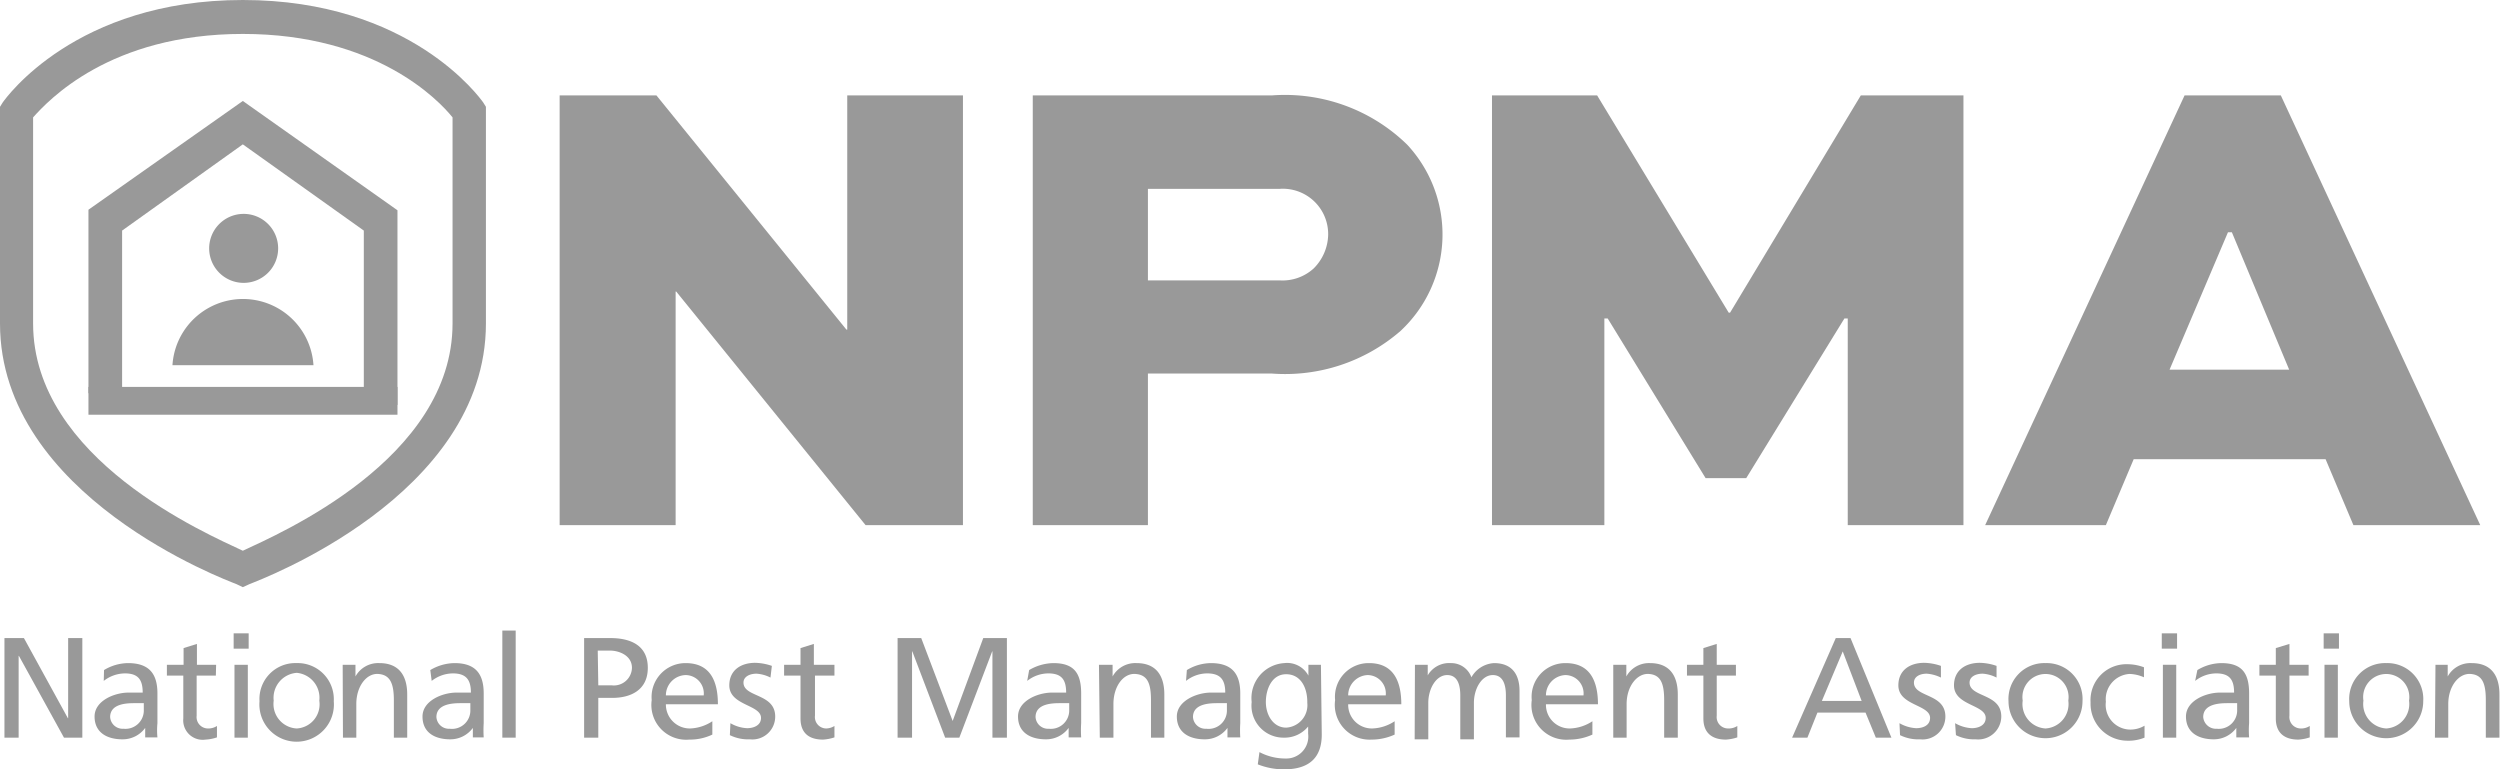 <svg xmlns="http://www.w3.org/2000/svg" viewBox="0 0 89.88 27.66"><title>npma_1</title><g id="Layer_2" data-name="Layer 2"><g id="Layer_1-2" data-name="Layer 1"><path d="M8.73,21.11,8.5,21C8.15,20.86,0,17.84,0,11.63V3.84l.1-.16C.21,3.53,2.71,0,8.73,0s8.53,3.53,8.64,3.68l.1.16v7.79c0,6.21-8.16,9.23-8.5,9.37ZM1.19,4.22v7.41c0,4.88,6.25,7.56,7.54,8.17,1.3-.61,7.54-3.29,7.54-8.17V4.22c-.49-.61-2.75-3-7.54-3s-7,2.4-7.54,3" style="fill:#999"></path><path d="M4.39,14V8.29l4.34-3.1,4.35,3.1v5.92c.49.1.72.21,1.21.35v-7L8.73,3.63,3.18,7.54v6.6c.49-.07.72-.12,1.21-.18" style="fill:#999"></path><rect x="3.18" y="13.91" width="11.11" height="1" style="fill:#999"></rect><path d="M10,8.93A1.24,1.24,0,1,1,8.73,7.69,1.24,1.24,0,0,1,10,8.93" style="fill:#999"></path><path d="M11.27,13.13a2.54,2.54,0,0,0-5.07,0Z" style="fill:#999"></path><polygon points="0.16 22.94 0.86 22.94 2.44 25.82 2.45 25.82 2.45 22.94 2.96 22.94 2.96 26.52 2.3 26.52 0.68 23.58 0.67 23.58 0.67 26.52 0.16 26.52 0.16 22.94" style="fill:#999"></polygon><path d="M3.74,24.09a1.7,1.7,0,0,1,.86-.25c.75,0,1.06.37,1.06,1.09V26a2.66,2.66,0,0,0,0,.51H5.22v-.34h0a1,1,0,0,1-.82.41c-.56,0-1-.25-1-.82s.72-.86,1.22-.86h.51c0-.46-.16-.69-.64-.69a1.25,1.25,0,0,0-.76.27Zm1.43,1.19H4.86c-.26,0-.9,0-.9.5a.45.45,0,0,0,.48.42.66.66,0,0,0,.73-.68Z" style="fill:#999"></path><path d="M7.76,24.29H7.07v1.44a.41.41,0,0,0,.4.46.57.57,0,0,0,.33-.09v.41a1.49,1.49,0,0,1-.41.08.7.7,0,0,1-.8-.76V24.29H6V23.9h.6v-.6l.48-.15v.75h.69Z" style="fill:#999"></path><path d="M8.94,23.32H8.4v-.55h.54Zm-.51.58h.48v2.62H8.43Z" style="fill:#999"></path><path d="M10.65,23.84A1.3,1.3,0,0,1,12,25.21a1.34,1.34,0,1,1-2.67,0,1.29,1.29,0,0,1,1.34-1.37m0,2.35a.87.87,0,0,0,.81-1,.9.9,0,0,0-.81-1,.9.9,0,0,0-.83,1,.88.88,0,0,0,.83,1" style="fill:#999"></path><path d="M12.32,23.9h.46v.42h0a.93.93,0,0,1,.86-.48c.68,0,1,.42,1,1.13v1.55h-.48V25.17c0-.61-.14-.91-.56-.94s-.79.44-.79,1.08v1.21h-.48Z" style="fill:#999"></path><path d="M15.47,24.09a1.74,1.74,0,0,1,.87-.25c.74,0,1.05.37,1.05,1.09V26a4.05,4.05,0,0,0,0,.51H17v-.34h0a1,1,0,0,1-.81.41c-.57,0-1-.25-1-.82s.72-.86,1.22-.86h.52c0-.46-.17-.69-.65-.69a1.25,1.25,0,0,0-.76.27Zm1.44,1.19h-.32c-.25,0-.9,0-.9.5a.45.45,0,0,0,.48.42.66.66,0,0,0,.74-.68Z" style="fill:#999"></path><rect x="18.06" y="22.67" width="0.48" height="3.85" style="fill:#999"></rect><path d="M21,22.94h.94c.73,0,1.35.26,1.35,1.07s-.63,1.08-1.27,1.08h-.51v1.43H21Zm.51,1.7H22a.65.65,0,0,0,.72-.63c0-.45-.47-.62-.79-.62h-.44Z" style="fill:#999"></path><path d="M25.61,26.41a1.88,1.88,0,0,1-.83.18,1.25,1.25,0,0,1-1.35-1.42,1.22,1.22,0,0,1,1.22-1.33c.88,0,1.16.64,1.16,1.48H23.94a.86.86,0,0,0,.87.87,1.54,1.54,0,0,0,.8-.26ZM25.3,25a.66.66,0,0,0-.65-.73.73.73,0,0,0-.71.73Z" style="fill:#999"></path><path d="M26.26,26a1.31,1.31,0,0,0,.6.18c.22,0,.5-.09.5-.37,0-.48-1.14-.44-1.14-1.17,0-.54.41-.81.93-.81a1.94,1.94,0,0,1,.6.11l-.05.42a1.29,1.29,0,0,0-.5-.14c-.25,0-.47.11-.47.32,0,.54,1.14.38,1.14,1.22a.82.82,0,0,1-.91.82,1.48,1.48,0,0,1-.72-.15Z" style="fill:#999"></path><path d="M30,24.29h-.7v1.44a.41.41,0,0,0,.41.46A.59.59,0,0,0,30,26.1v.41a1.57,1.57,0,0,1-.41.08c-.51,0-.81-.24-.81-.76V24.29h-.59V23.9h.59v-.6l.48-.15v.75H30Z" style="fill:#999"></path><polygon points="32.27 22.94 33.12 22.94 34.25 25.92 35.35 22.94 36.2 22.94 36.2 26.52 35.68 26.52 35.68 23.42 35.67 23.42 34.49 26.52 33.98 26.52 32.8 23.42 32.79 23.42 32.79 26.52 32.27 26.52 32.27 22.94" style="fill:#999"></polygon><path d="M37,24.09a1.77,1.77,0,0,1,.87-.25c.75,0,1,.37,1,1.09V26a4.05,4.05,0,0,0,0,.51h-.45v-.34h0a1,1,0,0,1-.82.41c-.56,0-1-.25-1-.82s.72-.86,1.22-.86h.51c0-.46-.16-.69-.64-.69a1.23,1.23,0,0,0-.76.27Zm1.44,1.19h-.31c-.26,0-.9,0-.9.5a.45.45,0,0,0,.48.42.66.66,0,0,0,.73-.68Z" style="fill:#999"></path><path d="M39.51,23.9H40v.42h0a.93.93,0,0,1,.86-.48c.68,0,1,.42,1,1.13v1.55h-.48V25.17c0-.61-.13-.91-.56-.94s-.79.44-.79,1.08v1.21h-.49Z" style="fill:#999"></path><path d="M42.67,24.09a1.7,1.7,0,0,1,.86-.25c.75,0,1.06.37,1.06,1.09V26a4.05,4.05,0,0,0,0,.51h-.46v-.34h0a1,1,0,0,1-.82.41c-.56,0-1-.25-1-.82s.73-.86,1.22-.86h.52c0-.46-.17-.69-.65-.69a1.23,1.23,0,0,0-.76.27Zm1.44,1.19H43.8c-.27,0-.91,0-.91.5a.45.45,0,0,0,.48.42.66.66,0,0,0,.74-.68Z" style="fill:#999"></path><path d="M47.52,26.41c0,.8-.42,1.25-1.36,1.25a2.54,2.54,0,0,1-.94-.18l.06-.44a2,2,0,0,0,.94.23.79.79,0,0,0,.81-.89v-.26h0a1.09,1.09,0,0,1-.87.4A1.15,1.15,0,0,1,45,25.24a1.26,1.26,0,0,1,1.17-1.4.87.87,0,0,1,.87.45h0V23.9h.45ZM47,25.24c0-.54-.25-1-.76-1s-.73.53-.73,1,.27.92.73.92a.81.81,0,0,0,.76-.89" style="fill:#999"></path><path d="M50.14,26.41a2,2,0,0,1-.83.18A1.25,1.25,0,0,1,48,25.17a1.21,1.21,0,0,1,1.22-1.33c.87,0,1.16.64,1.16,1.48H48.47a.85.85,0,0,0,.86.87,1.54,1.54,0,0,0,.81-.26ZM49.82,25a.66.66,0,0,0-.65-.73.73.73,0,0,0-.7.73Z" style="fill:#999"></path><path d="M50.87,23.9h.46v.38h0a.89.89,0,0,1,.83-.44.77.77,0,0,1,.74.51,1,1,0,0,1,.81-.51c.67,0,.92.43.92,1v1.67h-.49V25c0-.32-.07-.73-.47-.73s-.68.49-.68,1v1.31h-.49V25c0-.32-.07-.73-.47-.73s-.68.49-.68,1v1.31h-.49Z" style="fill:#999"></path><path d="M57.25,26.41a2,2,0,0,1-.83.18,1.25,1.25,0,0,1-1.35-1.42,1.21,1.21,0,0,1,1.22-1.33c.87,0,1.16.64,1.16,1.48H55.58a.85.85,0,0,0,.86.87,1.54,1.54,0,0,0,.81-.26ZM56.93,25a.66.66,0,0,0-.65-.73.73.73,0,0,0-.7.73Z" style="fill:#999"></path><path d="M58,23.9h.47v.42h0a.93.93,0,0,1,.85-.48c.68,0,1,.42,1,1.13v1.55h-.49V25.17c0-.61-.13-.91-.55-.94s-.8.44-.8,1.08v1.21H58Z" style="fill:#999"></path><path d="M62.41,24.29h-.69v1.44a.41.41,0,0,0,.41.46.57.57,0,0,0,.33-.09v.41a1.57,1.57,0,0,1-.41.08c-.5,0-.81-.24-.81-.76V24.29h-.59V23.9h.59v-.6l.48-.15v.75h.69Z" style="fill:#999"></path><path d="M66,22.94h.53L68,26.52h-.56l-.37-.9H65.34l-.36.9h-.55Zm.25.48L65.5,25.2h1.43Z" style="fill:#999"></path><path d="M68.29,26a1.34,1.34,0,0,0,.6.18c.23,0,.5-.09.5-.37,0-.48-1.14-.44-1.14-1.17,0-.54.41-.81.93-.81a1.94,1.94,0,0,1,.6.11l0,.42a1.39,1.39,0,0,0-.51-.14c-.25,0-.46.11-.46.32,0,.54,1.13.38,1.13,1.22a.82.82,0,0,1-.91.82,1.48,1.48,0,0,1-.72-.15Z" style="fill:#999"></path><path d="M70.29,26a1.34,1.34,0,0,0,.6.18c.22,0,.5-.09.5-.37,0-.48-1.14-.44-1.14-1.17,0-.54.41-.81.93-.81a1.94,1.94,0,0,1,.6.11l0,.42a1.29,1.29,0,0,0-.5-.14c-.25,0-.47.11-.47.32,0,.54,1.14.38,1.14,1.22a.83.83,0,0,1-.92.82,1.47,1.47,0,0,1-.71-.15Z" style="fill:#999"></path><path d="M73.54,23.84a1.29,1.29,0,0,1,1.33,1.37,1.33,1.33,0,1,1-2.66,0,1.29,1.29,0,0,1,1.33-1.37m0,2.35a.88.88,0,0,0,.82-1,.83.83,0,1,0-1.64,0,.88.88,0,0,0,.82,1" style="fill:#999"></path><path d="M77.08,24.35a1.38,1.38,0,0,0-.52-.12.91.91,0,0,0-.85,1,.89.89,0,0,0,.88,1,1,1,0,0,0,.51-.14l0,.43a1.52,1.52,0,0,1-.61.11,1.33,1.33,0,0,1-1.33-1.38,1.29,1.29,0,0,1,1.33-1.37,1.72,1.72,0,0,1,.59.11Z" style="fill:#999"></path><path d="M78.27,23.32h-.55v-.55h.55Zm-.51.58h.48v2.62h-.48Z" style="fill:#999"></path><path d="M79,24.09a1.7,1.7,0,0,1,.86-.25c.75,0,1,.37,1,1.09V26a3.29,3.29,0,0,0,0,.51h-.46v-.34h0a1,1,0,0,1-.81.41c-.56,0-1-.25-1-.82s.72-.86,1.22-.86h.51c0-.46-.16-.69-.64-.69a1.23,1.23,0,0,0-.76.27Zm1.43,1.19h-.31c-.26,0-.91,0-.91.5a.46.46,0,0,0,.49.42.66.66,0,0,0,.73-.68Z" style="fill:#999"></path><path d="M83,24.29h-.69v1.44a.41.41,0,0,0,.4.46.57.57,0,0,0,.33-.09v.41a1.57,1.57,0,0,1-.41.08c-.5,0-.81-.24-.81-.76V24.29h-.59V23.9h.59v-.6l.49-.15v.75H83Z" style="fill:#999"></path><path d="M84.09,23.32h-.55v-.55h.55Zm-.52.58h.48v2.62h-.48Z" style="fill:#999"></path><path d="M85.79,23.84a1.29,1.29,0,0,1,1.33,1.37,1.33,1.33,0,1,1-2.66,0,1.29,1.29,0,0,1,1.33-1.37m0,2.35a.88.88,0,0,0,.82-1,.83.83,0,1,0-1.64,0,.88.88,0,0,0,.82,1" style="fill:#999"></path><path d="M87.56,23.9H88v.42h0a.93.93,0,0,1,.86-.48c.68,0,1,.42,1,1.13v1.55h-.49V25.17c0-.61-.13-.91-.55-.94s-.8.44-.8,1.08v1.21h-.48Z" style="fill:#999"></path><polygon points="34.62 3.43 34.62 18.88 31.12 18.88 24.31 10.48 24.29 10.48 24.29 18.88 20.12 18.88 20.12 3.43 23.6 3.43 30.43 11.85 30.46 11.85 30.46 3.43 34.62 3.43" style="fill:#999"></polygon><path d="M37.13,18.88V3.43h8.6A6.29,6.29,0,0,1,50.59,5.2a4.74,4.74,0,0,1-.24,6.7,6.33,6.33,0,0,1-4.62,1.53H41.27v5.45ZM41.27,6.79v3.29H46a1.66,1.66,0,0,0,1.23-.43,1.76,1.76,0,0,0,.52-1.2A1.63,1.63,0,0,0,46,6.79Z" style="fill:#999"></path><polygon points="66.43 18.88 66.43 11.45 66.31 11.45 62.78 17.19 61.32 17.19 57.8 11.45 57.68 11.45 57.68 18.88 53.64 18.88 53.64 3.43 57.42 3.43 62.15 11.24 62.2 11.24 66.9 3.43 70.59 3.43 70.59 18.88 66.43 18.88" style="fill:#999"></polygon><path d="M71.37,18.88,78.54,3.43H82l7.17,15.45H84.61l-1-2.37h-6.9l-1,2.37ZM78,13.29H82.3L80.24,8.35H80.1Z" style="fill:#999"></path></g></g></svg>